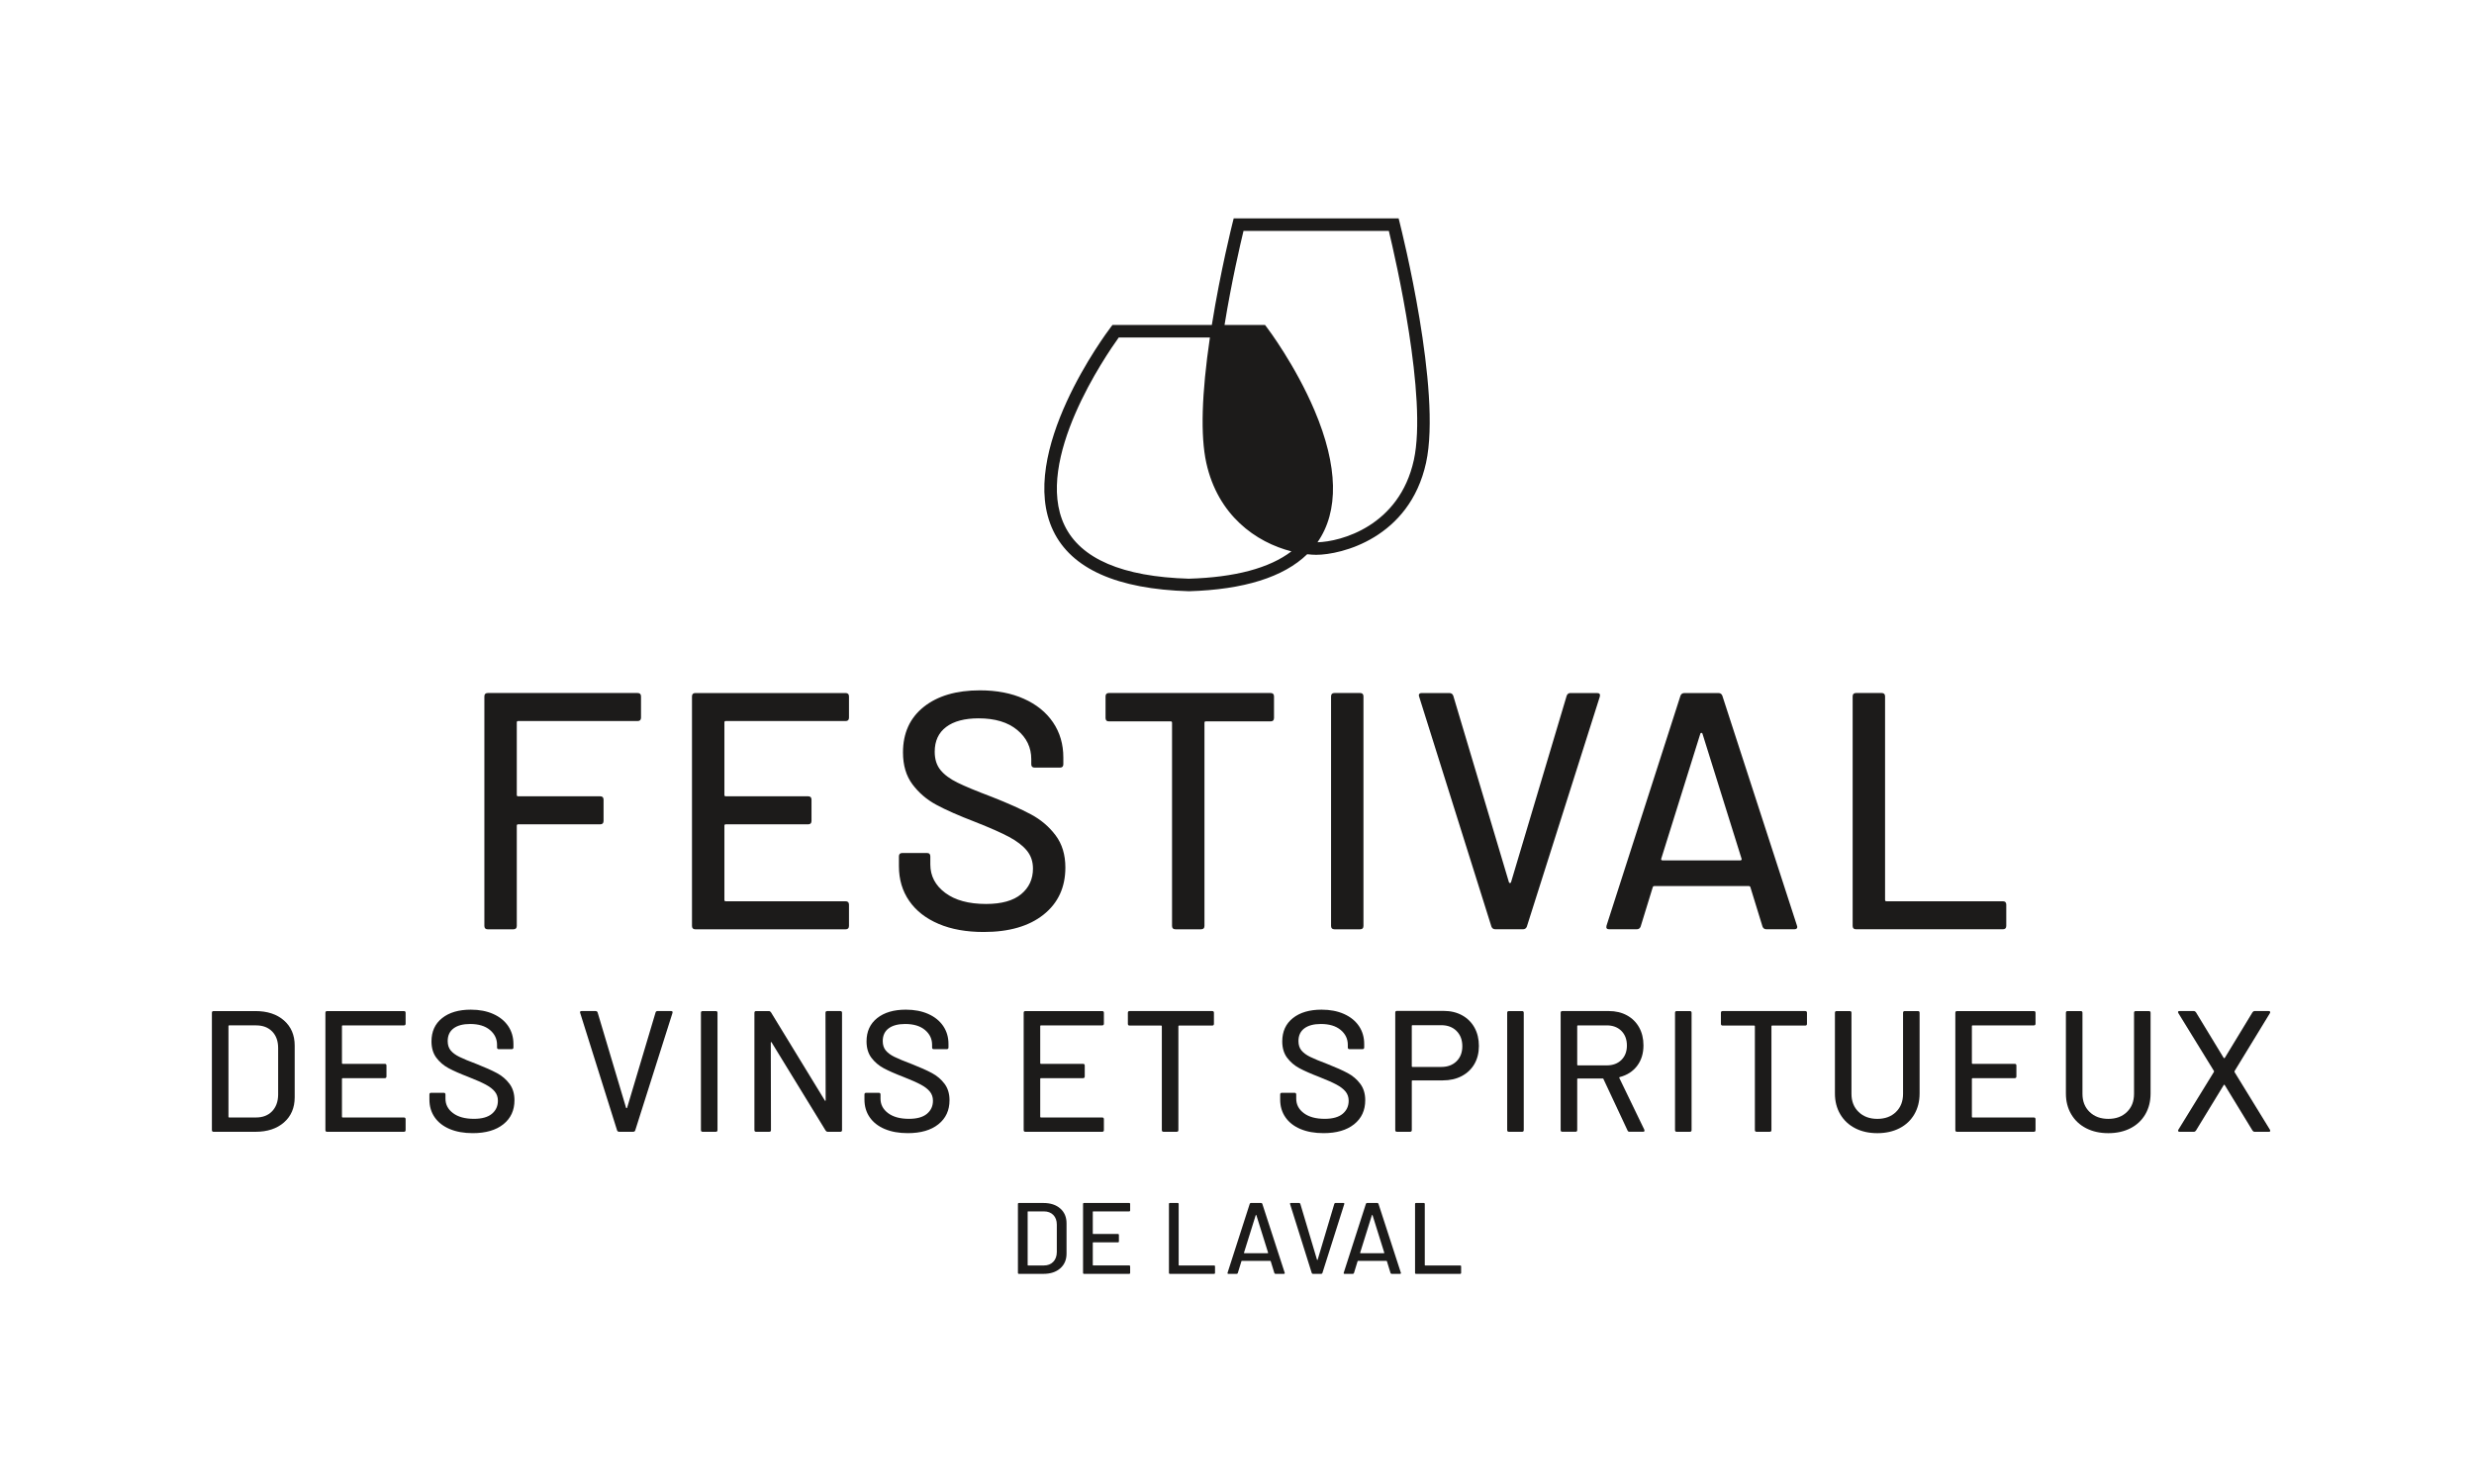 <?xml version="1.0" encoding="UTF-8"?>
<svg id="Calque_1" xmlns="http://www.w3.org/2000/svg" version="1.1" viewBox="0 0 300 180">
  <!-- Generator: Adobe Illustrator 29.7.1, SVG Export Plug-In . SVG Version: 2.1.1 Build 8)  -->
  <path d="M124.663,153.493h1.916c.475,0,.853-.146,1.135-.437.283-.291.428-.682.437-1.174v-3.34c0-.492-.142-.883-.424-1.174-.282-.289-.665-.435-1.148-.435h-1.916c-.033,0-.048.017-.048.05v6.459c0,.033.016.05.048.05M123.435,154.389v-8.352c0-.081.041-.122.123-.122h2.971c.852,0,1.531.223,2.04.669.507.447.761,1.042.761,1.787v3.684c0,.746-.254,1.341-.761,1.787-.509.447-1.188.669-2.04.669h-2.971c-.082,0-.123-.041-.123-.123" fill="#1c1b1a"/>
  <path d="M136.92,146.934h-4.36c-.033,0-.048.016-.048.048v2.641c0,.034.016.05.048.05h2.997c.082,0,.123.041.123.123v.774c0,.081-.041.122-.123.122h-2.997c-.033,0-.048.017-.048.05v2.702c0,.033.016.048.048.048h4.36c.082,0,.123.041.123.123v.774c0,.082-.041.123-.123.123h-5.466c-.081,0-.122-.041-.122-.123v-8.352c0-.081.041-.122.122-.122h5.466c.082,0,.123.041.123.122v.774c0,.082-.041.123-.123.123" fill="#1c1b1a"/>
  <path d="M141.747,154.389v-8.352c0-.081.041-.122.123-.122h.933c.082,0,.123.041.123.122v7.406c0,.033.016.05.05.05h4.237c.081,0,.122.04.122.122v.774c0,.082-.041.123-.122.123h-5.342c-.082,0-.123-.041-.123-.123" fill="#1c1b1a"/>
  <path d="M150.853,151.988c.013.011.027.018.043.018h2.825c.017,0,.031-.007.044-.018.011-.013.013-.027.006-.043l-1.425-4.557c-.009-.016-.021-.024-.037-.024-.017,0-.03.009-.037.024l-1.425,4.557c-.009.016-.007.03.006.043M154.531,154.413l-.442-1.437c-.009-.024-.024-.037-.05-.037h-3.45c-.026,0-.041.013-.05.037l-.442,1.437c-.024.065-.074.098-.147.098h-.995c-.089,0-.122-.044-.098-.135l2.69-8.363c.024-.067.074-.099.147-.099h1.228c.074,0,.123.033.147.099l2.714,8.363.011.05c0,.057-.035.085-.109.085h-1.008c-.074,0-.123-.033-.147-.098" fill="#1c1b1a"/>
  <path d="M159.064,154.413l-2.628-8.363-.013-.05c0-.057.037-.086.111-.086h.995c.074,0,.123.033.147.099l2.027,6.791c.007.017.02.024.037.024.016,0,.028-.007.037-.024l2.026-6.791c.026-.067.069-.099.135-.099h.971c.089,0,.123.045.098.136l-2.652,8.363c-.026.065-.074.098-.147.098h-.995c-.074,0-.123-.033-.147-.098" fill="#1c1b1a"/>
  <path d="M164.94,151.988c.013.011.027.018.043.018h2.825c.017,0,.031-.007.044-.018.011-.013.014-.027.006-.043l-1.425-4.557c-.009-.016-.021-.024-.037-.024-.017,0-.03.009-.037.024l-1.425,4.557c-.009.016-.007.03.006.043M168.618,154.413l-.442-1.437c-.009-.024-.024-.037-.05-.037h-3.45c-.026,0-.041.013-.05.037l-.442,1.437c-.024.065-.074.098-.147.098h-.995c-.089,0-.122-.044-.098-.135l2.69-8.363c.024-.067.074-.099.147-.099h1.228c.074,0,.123.033.147.099l2.714,8.363.011.05c0,.057-.035.085-.109.085h-1.008c-.074,0-.123-.033-.147-.098" fill="#1c1b1a"/>
  <path d="M171.591,154.389v-8.352c0-.081.041-.122.122-.122h.934c.082,0,.123.041.123.122v7.406c0,.033.016.05.048.05h4.238c.081,0,.122.04.122.122v.774c0,.082-.041.123-.122.123h-5.344c-.081,0-.122-.041-.122-.123" fill="#1c1b1a"/>
  <path d="M77.322,87.457h-14.492c-.109,0-.164.055-.164.163v8.802c0,.109.055.163.164.163h9.948c.272,0,.41.137.41.41v2.58c0,.272-.137.41-.41.41h-9.948c-.109,0-.164.054-.164.163v12.159c0,.272-.136.41-.41.41h-3.11c-.274,0-.41-.137-.41-.41v-27.838c0-.274.136-.41.41-.41h18.176c.272,0,.408.136.408.41v2.578c0,.274-.136.41-.408.41" fill="#1c1b1a"/>
  <path d="M102.538,87.457h-14.533c-.109,0-.163.055-.163.163v8.802c0,.109.054.163.163.163h9.989c.272,0,.41.137.41.41v2.58c0,.272-.137.41-.41.41h-9.989c-.109,0-.163.054-.163.163v9.007c0,.109.054.163.163.163h14.533c.272,0,.41.137.41.41v2.58c0,.272-.137.41-.41.41h-18.217c-.272,0-.41-.137-.41-.41v-27.838c0-.274.137-.41.41-.41h18.217c.272,0,.41.136.41.41v2.578c0,.274-.137.41-.41.41" fill="#1c1b1a"/>
  <path d="M113.816,112.06c-1.542-.655-2.73-1.582-3.562-2.784-.832-1.201-1.249-2.605-1.249-4.217v-1.186c0-.272.137-.41.41-.41h2.988c.274,0,.41.137.41.41v.982c0,1.392.601,2.539,1.802,3.439s2.852,1.351,4.954,1.351c1.882,0,3.301-.395,4.257-1.188.955-.791,1.433-1.827,1.433-3.11,0-.846-.245-1.569-.737-2.17-.49-.6-1.208-1.152-2.149-1.658-.941-.505-2.313-1.111-4.113-1.821-1.993-.764-3.569-1.46-4.729-2.088-1.161-.627-2.122-1.453-2.886-2.476-.765-1.023-1.147-2.313-1.147-3.868,0-2.347.839-4.19,2.517-5.527s3.95-2.006,6.817-2.006c2.018,0,3.793.34,5.321,1.023,1.528.682,2.709,1.637,3.542,2.865.832,1.229,1.247,2.648,1.247,4.258v.819c0,.272-.136.408-.408.408h-3.072c-.272,0-.408-.136-.408-.408v-.615c0-1.419-.567-2.6-1.7-3.541-1.133-.941-2.695-1.412-4.688-1.412-1.692,0-3.002.347-3.929,1.043-.928.696-1.392,1.7-1.392,3.009,0,.9.231,1.637.696,2.21.464.574,1.152,1.086,2.067,1.535.914.451,2.313,1.03,4.196,1.741,1.938.764,3.507,1.467,4.709,2.108,1.201.642,2.196,1.488,2.988,2.539.791,1.05,1.188,2.353,1.188,3.909,0,2.401-.88,4.305-2.641,5.711-1.76,1.406-4.183,2.108-7.266,2.108-2.102,0-3.925-.327-5.466-.982" fill="#1c1b1a"/>
  <path d="M154.488,84.468v2.62c0,.274-.137.41-.41.41h-7.86c-.109,0-.163.055-.163.164v24.644c0,.274-.137.41-.41.41h-3.111c-.274,0-.41-.136-.41-.41v-24.644c0-.109-.055-.164-.164-.164h-7.491c-.272,0-.408-.136-.408-.41v-2.62c0-.272.136-.41.408-.41h19.609c.272,0,.41.137.41.41" fill="#1c1b1a"/>
  <path d="M161.406,112.306v-27.838c0-.272.136-.41.41-.41h3.111c.272,0,.408.137.408.41v27.838c0,.274-.136.41-.408.41h-3.111c-.274,0-.41-.136-.41-.41" fill="#1c1b1a"/>
  <path d="M180.851,112.388l-8.761-27.879-.041-.163c0-.191.123-.286.37-.286h3.315c.245,0,.41.109.49.326l6.756,22.64c.027.055.067.082.123.082.054,0,.095-.027.122-.082l6.754-22.64c.082-.217.232-.326.451-.326h3.235c.299,0,.41.15.327.449l-8.844,27.879c-.081.22-.245.327-.49.327h-3.315c-.247,0-.41-.108-.492-.327" fill="#1c1b1a"/>
  <path d="M201.463,104.302c.041.041.089.062.143.062h9.416c.054,0,.102-.021.143-.062.041-.041.047-.088.02-.143l-4.749-15.188c-.027-.054-.068-.081-.123-.081-.054,0-.095.027-.122.081l-4.749,15.188c-.028.055-.021.102.02.143M213.724,112.388l-1.474-4.79c-.027-.082-.081-.123-.163-.123h-11.504c-.081,0-.136.041-.163.123l-1.474,4.79c-.082.22-.245.327-.49.327h-3.317c-.301,0-.41-.149-.327-.449l8.965-27.88c.082-.217.245-.326.492-.326h4.094c.245,0,.408.109.49.326l9.048,27.88.041.163c0,.191-.123.286-.369.286h-3.358c-.245,0-.408-.108-.49-.327" fill="#1c1b1a"/>
  <path d="M224.654,112.306v-27.838c0-.272.136-.41.41-.41h3.111c.272,0,.41.137.41.41v24.685c0,.109.054.164.163.164h14.124c.272,0,.41.136.41.408v2.58c0,.274-.137.41-.41.41h-17.808c-.274,0-.41-.136-.41-.41" fill="#1c1b1a"/>
  <path d="M27.786,135.542h3.264c.808,0,1.453-.248,1.935-.743.481-.495.729-1.161.743-1.997v-5.69c0-.838-.241-1.503-.723-1.999-.481-.493-1.133-.741-1.955-.741h-3.264c-.055,0-.082.028-.082.084v11.002c0,.055.027.084.082.084M25.695,137.069v-14.224c0-.139.069-.208.21-.208h5.062c1.45,0,2.607.38,3.471,1.14s1.297,1.775,1.297,3.043v6.275c0,1.27-.432,2.284-1.297,3.045-.865.76-2.021,1.14-3.471,1.14h-5.062c-.14,0-.21-.071-.21-.21" fill="#1c1b1a"/>
  <path d="M48.976,124.372h-7.426c-.055,0-.084.028-.084.084v4.498c0,.055.028.082.084.082h5.104c.139,0,.21.071.21.21v1.318c0,.139-.071.21-.21.21h-5.104c-.055,0-.084.027-.084.084v4.601c0,.055.028.084.084.084h7.426c.139,0,.21.069.21.21v1.317c0,.14-.071.21-.21.21h-9.309c-.139,0-.208-.069-.208-.21v-14.224c0-.139.069-.208.208-.208h9.309c.139,0,.21.069.21.208v1.318c0,.14-.071.21-.21.21" fill="#1c1b1a"/>
  <path d="M54.529,136.943c-.788-.335-1.395-.808-1.82-1.422s-.638-1.332-.638-2.155v-.607c0-.139.069-.21.208-.21h1.528c.139,0,.21.071.21.21v.502c0,.712.306,1.297.92,1.756.614.461,1.457.69,2.53.69.962,0,1.688-.201,2.176-.605.488-.405.733-.936.733-1.59,0-.432-.126-.802-.377-1.109-.251-.308-.617-.59-1.099-.848-.481-.258-1.182-.568-2.102-.93-1.018-.391-1.823-.747-2.415-1.067s-1.084-.743-1.476-1.266c-.39-.523-.585-1.182-.585-1.976,0-1.199.429-2.14,1.287-2.824.858-.685,2.018-1.026,3.483-1.026,1.032,0,1.938.176,2.719.523.781.349,1.383.838,1.81,1.464.424.628.638,1.354.638,2.176v.418c0,.14-.071.21-.21.21h-1.569c-.139,0-.208-.069-.208-.21v-.313c0-.726-.291-1.328-.869-1.81-.578-.481-1.376-.721-2.394-.721-.865,0-1.535.179-2.009.534-.473.354-.712.867-.712,1.537,0,.461.119.836.356,1.13.237.293.59.554,1.056.784.468.231,1.182.527,2.145.89.989.39,1.792.748,2.405,1.077.614.327,1.123.76,1.527,1.297.404.536.607,1.202.607,1.997,0,1.227-.449,2.2-1.349,2.917-.899.719-2.136,1.077-3.712,1.077-1.073,0-2.004-.167-2.792-.502" fill="#1c1b1a"/>
  <path d="M74.83,137.11l-4.476-14.244-.021-.084c0-.098.064-.147.189-.147h1.694c.126,0,.21.055.252.167l3.45,11.568c.014.028.035.041.064.041.027,0,.048-.013.062-.041l3.452-11.568c.041-.112.118-.167.23-.167h1.653c.153,0,.208.076.167.231l-4.517,14.244c-.043.112-.126.167-.252.167h-1.694c-.125,0-.208-.055-.251-.167" fill="#1c1b1a"/>
  <path d="M84.996,137.069v-14.224c0-.139.069-.208.21-.208h1.589c.139,0,.21.069.21.208v14.224c0,.139-.071.21-.21.21h-1.589c-.14,0-.21-.071-.21-.21" fill="#1c1b1a"/>
  <path d="M100.307,122.636h1.589c.14,0,.21.071.21.21v14.223c0,.14-.069.21-.21.21h-1.527c-.098,0-.181-.048-.251-.146l-6.547-10.689c-.013-.042-.034-.06-.062-.052-.028.007-.041.031-.041.074l.02,10.604c0,.14-.069.21-.208.21h-1.59c-.139,0-.208-.069-.208-.21v-14.223c0-.139.069-.21.208-.21h1.548c.098,0,.181.05.251.147l6.526,10.688c.014.043.035.06.064.053.027-.007.041-.031.041-.072l-.021-10.605c0-.139.071-.21.21-.21" fill="#1c1b1a"/>
  <path d="M107.283,136.943c-.788-.335-1.395-.808-1.82-1.422s-.638-1.332-.638-2.155v-.607c0-.139.069-.21.21-.21h1.527c.139,0,.21.071.21.21v.502c0,.712.306,1.297.92,1.756.614.461,1.457.69,2.53.69.962,0,1.688-.201,2.176-.605.488-.405.733-.936.733-1.59,0-.432-.126-.802-.377-1.109-.251-.308-.617-.59-1.099-.848-.481-.258-1.182-.568-2.102-.93-1.018-.391-1.823-.747-2.415-1.067-.593-.32-1.084-.743-1.476-1.266-.39-.523-.585-1.182-.585-1.976,0-1.199.429-2.14,1.287-2.824.858-.685,2.018-1.026,3.483-1.026,1.032,0,1.938.176,2.719.523.781.349,1.383.838,1.81,1.464.424.628.638,1.354.638,2.176v.418c0,.14-.071.21-.21.21h-1.569c-.139,0-.208-.069-.208-.21v-.313c0-.726-.289-1.328-.869-1.81-.578-.481-1.376-.721-2.394-.721-.865,0-1.535.179-2.009.534-.473.354-.712.867-.712,1.537,0,.461.119.836.356,1.13.237.293.59.554,1.056.784.468.231,1.182.527,2.145.89.989.39,1.792.748,2.405,1.077.614.327,1.123.76,1.527,1.297.404.536.607,1.202.607,1.997,0,1.227-.449,2.2-1.349,2.917-.899.719-2.136,1.077-3.712,1.077-1.073,0-2.004-.167-2.792-.502" fill="#1c1b1a"/>
  <path d="M133.649,124.372h-7.426c-.055,0-.084.028-.084.084v4.498c0,.055.028.082.084.082h5.104c.139,0,.21.071.21.21v1.318c0,.139-.071.21-.21.21h-5.104c-.055,0-.084.027-.084.084v4.601c0,.055.028.084.084.084h7.426c.139,0,.21.069.21.21v1.317c0,.14-.071.21-.21.21h-9.309c-.139,0-.208-.069-.208-.21v-14.224c0-.139.069-.208.208-.208h9.309c.139,0,.21.069.21.208v1.318c0,.14-.071.21-.21.21" fill="#1c1b1a"/>
  <path d="M147.203,122.845v1.34c0,.139-.069.208-.21.208h-4.016c-.055,0-.084.028-.084.084v12.593c0,.139-.069.208-.208.208h-1.59c-.139,0-.21-.069-.21-.208v-12.593c0-.055-.027-.084-.084-.084h-3.827c-.14,0-.208-.069-.208-.208v-1.34c0-.139.068-.21.208-.21h10.019c.14,0,.21.071.21.21" fill="#1c1b1a"/>
  <path d="M157.693,136.943c-.788-.335-1.395-.808-1.82-1.422s-.638-1.332-.638-2.155v-.607c0-.139.069-.21.21-.21h1.527c.139,0,.21.071.21.21v.502c0,.712.306,1.297.92,1.756.614.461,1.457.69,2.53.69.962,0,1.688-.201,2.176-.605.488-.405.733-.936.733-1.59,0-.432-.126-.802-.377-1.109-.251-.308-.617-.59-1.099-.848-.481-.258-1.182-.568-2.102-.93-1.018-.391-1.823-.747-2.415-1.067-.593-.32-1.084-.743-1.476-1.266-.39-.523-.585-1.182-.585-1.976,0-1.199.429-2.14,1.287-2.824.858-.685,2.018-1.026,3.483-1.026,1.032,0,1.938.176,2.719.523.781.349,1.383.838,1.81,1.464.424.628.638,1.354.638,2.176v.418c0,.14-.071.21-.21.21h-1.569c-.139,0-.208-.069-.208-.21v-.313c0-.726-.289-1.328-.869-1.81-.578-.481-1.376-.721-2.394-.721-.865,0-1.535.179-2.009.534-.473.354-.712.867-.712,1.537,0,.461.119.836.356,1.13.237.293.59.554,1.056.784.468.231,1.182.527,2.145.89.989.39,1.792.748,2.405,1.077.614.327,1.123.76,1.527,1.297.404.536.607,1.202.607,1.997,0,1.227-.449,2.2-1.349,2.917-.899.719-2.136,1.077-3.712,1.077-1.073,0-2.004-.167-2.792-.502" fill="#1c1b1a"/>
  <path d="M176.623,128.723c.466-.461.7-1.067.7-1.82,0-.767-.234-1.383-.7-1.851-.468-.468-1.084-.702-1.851-.702h-3.493c-.057,0-.085.028-.085.085v4.895c0,.055.028.084.085.084h3.493c.767,0,1.383-.231,1.851-.69M177.293,123.148c.648.356,1.151.855,1.507,1.495.354.642.533,1.381.533,2.217s-.181,1.569-.544,2.197-.876,1.116-1.538,1.464c-.662.349-1.426.523-2.289.523h-3.681c-.057,0-.085.027-.085.084v5.941c0,.139-.069.208-.208.208h-1.59c-.139,0-.208-.069-.208-.208v-14.246c0-.139.069-.208.208-.208h5.649c.85,0,1.599.177,2.248.533" fill="#1c1b1a"/>
  <path d="M182.763,137.069v-14.224c0-.139.069-.208.21-.208h1.589c.139,0,.21.069.21.208v14.224c0,.139-.071.21-.21.21h-1.589c-.14,0-.21-.071-.21-.21" fill="#1c1b1a"/>
  <path d="M191.255,124.455v4.686c0,.055.027.084.084.084h3.493c.74,0,1.332-.22,1.779-.659.445-.439.669-1.021.669-1.746,0-.738-.224-1.332-.669-1.779-.446-.445-1.039-.669-1.779-.669h-3.493c-.057,0-.084.028-.084.084M197.363,137.131l-2.928-6.254c-.014-.043-.041-.064-.084-.064h-3.012c-.057,0-.084.028-.084.085v6.17c0,.139-.069.208-.21.208h-1.589c-.14,0-.21-.069-.21-.208v-14.224c0-.139.069-.21.21-.21h5.627c.836,0,1.571.176,2.206.523.635.349,1.127.838,1.476,1.464.347.628.523,1.354.523,2.176,0,.977-.255,1.803-.764,2.479s-1.216,1.133-2.123,1.369c-.055.028-.069.064-.041.105l3.032,6.275c.014.028.021.064.021.105,0,.098-.055.146-.167.146h-1.653c-.112,0-.189-.048-.23-.146" fill="#1c1b1a"/>
  <path d="M203.115,137.069v-14.224c0-.139.069-.208.208-.208h1.59c.139,0,.21.069.21.208v14.224c0,.139-.071.21-.21.21h-1.59c-.139,0-.208-.071-.208-.21" fill="#1c1b1a"/>
  <path d="M219.116,122.845v1.34c0,.139-.069.208-.208.208h-4.017c-.055,0-.084.028-.084.084v12.593c0,.139-.069.208-.208.208h-1.59c-.139,0-.21-.069-.21-.208v-12.593c0-.055-.027-.084-.084-.084h-3.827c-.14,0-.208-.069-.208-.208v-1.34c0-.139.068-.21.208-.21h10.02c.139,0,.208.071.208.21" fill="#1c1b1a"/>
  <path d="M224.963,136.849c-.774-.397-1.378-.962-1.81-1.694-.432-.733-.648-1.572-.648-2.52v-9.79c0-.139.069-.208.208-.208h1.59c.139,0,.208.069.208.208v9.832c0,.907.291,1.639.869,2.196.578.559,1.335.838,2.269.838s1.687-.279,2.259-.838c.571-.557.858-1.288.858-2.196v-9.832c0-.139.069-.208.208-.208h1.59c.139,0,.208.069.208.208v9.79c0,.948-.213,1.787-.638,2.52-.425.731-1.025,1.297-1.799,1.694s-1.67.597-2.688.597-1.914-.2-2.688-.597" fill="#1c1b1a"/>
  <path d="M246.623,124.372h-7.426c-.055,0-.084.028-.084.084v4.498c0,.055.028.082.084.082h5.104c.139,0,.21.071.21.21v1.318c0,.139-.071.21-.21.21h-5.104c-.055,0-.084.027-.084.084v4.601c0,.055.028.084.084.084h7.426c.139,0,.208.069.208.21v1.317c0,.14-.069.21-.208.21h-9.309c-.139,0-.208-.069-.208-.21v-14.224c0-.139.069-.208.208-.208h9.309c.139,0,.208.069.208.208v1.318c0,.14-.069.21-.208.21" fill="#1c1b1a"/>
  <path d="M252.971,136.849c-.774-.397-1.378-.962-1.81-1.694-.432-.733-.648-1.572-.648-2.52v-9.79c0-.139.069-.208.21-.208h1.589c.139,0,.21.069.21.208v9.832c0,.907.289,1.639.867,2.196.578.559,1.335.838,2.269.838s1.687-.279,2.259-.838c.571-.557.858-1.288.858-2.196v-9.832c0-.139.069-.208.208-.208h1.59c.139,0,.208.069.208.208v9.79c0,.948-.211,1.787-.636,2.52-.427.731-1.026,1.297-1.8,1.694s-1.67.597-2.688.597-1.914-.2-2.688-.597" fill="#1c1b1a"/>
  <path d="M264.13,137.205c-.028-.048-.021-.108.021-.177l4.309-7.008c.027-.043.027-.084,0-.125l-4.309-7.008c-.028-.055-.043-.098-.043-.126,0-.084.062-.125.189-.125h1.736c.096,0,.181.05.251.146l3.368,5.544c.013.014.034.02.062.02.027,0,.048-.006.062-.02l3.368-5.544c.069-.096.153-.146.251-.146h1.715c.084,0,.139.024.167.072.028.05.021.109-.021.179l-4.288,7.028c-.013.043-.013.084,0,.126l4.288,6.987c.028.055.043.096.043.125,0,.084-.062.126-.189.126h-1.715c-.098,0-.181-.05-.251-.147l-3.368-5.521c-.014-.028-.035-.042-.062-.042-.028,0-.05.014-.062.042l-3.368,5.521c-.069.098-.155.147-.251.147h-1.736c-.084,0-.139-.026-.167-.074" fill="#1c1b1a"/>
  <path d="M171.443,55.801c-1.759,8.027-8.878,9.904-11.684,9.973,2.619-3.755,2.507-9.238-.352-15.979-2.339-5.515-5.639-9.893-5.778-10.075l-.228-.301h-4.913c.843-5.209,1.921-9.837,2.301-11.413h17.622c.801,3.327,4.693,20.216,3.032,27.795M144.172,70.193c-8.068-.237-13.144-2.414-15.088-6.474-3.766-7.868,5.049-20.662,6.576-22.782h11.055c-1.006,6.828-1.155,11.934-.441,15.19,1.395,6.37,6.003,9.647,10.326,10.75-2.666,2.037-6.848,3.151-12.428,3.315M169.743,27.06l-.145-.573h-19.998l-.145.573c-.014.06-1.454,5.783-2.508,12.359h-12.051l-.228.301c-.468.618-11.447,15.262-6.956,24.653,2.207,4.615,7.729,7.084,16.458,7.34,6.656-.196,11.474-1.708,14.342-4.489.384.043.754.072,1.086.072,3.026,0,11.318-2.007,13.327-11.168,1.915-8.736-2.975-28.24-3.184-29.067" fill="#1c1b1a"/>
</svg>